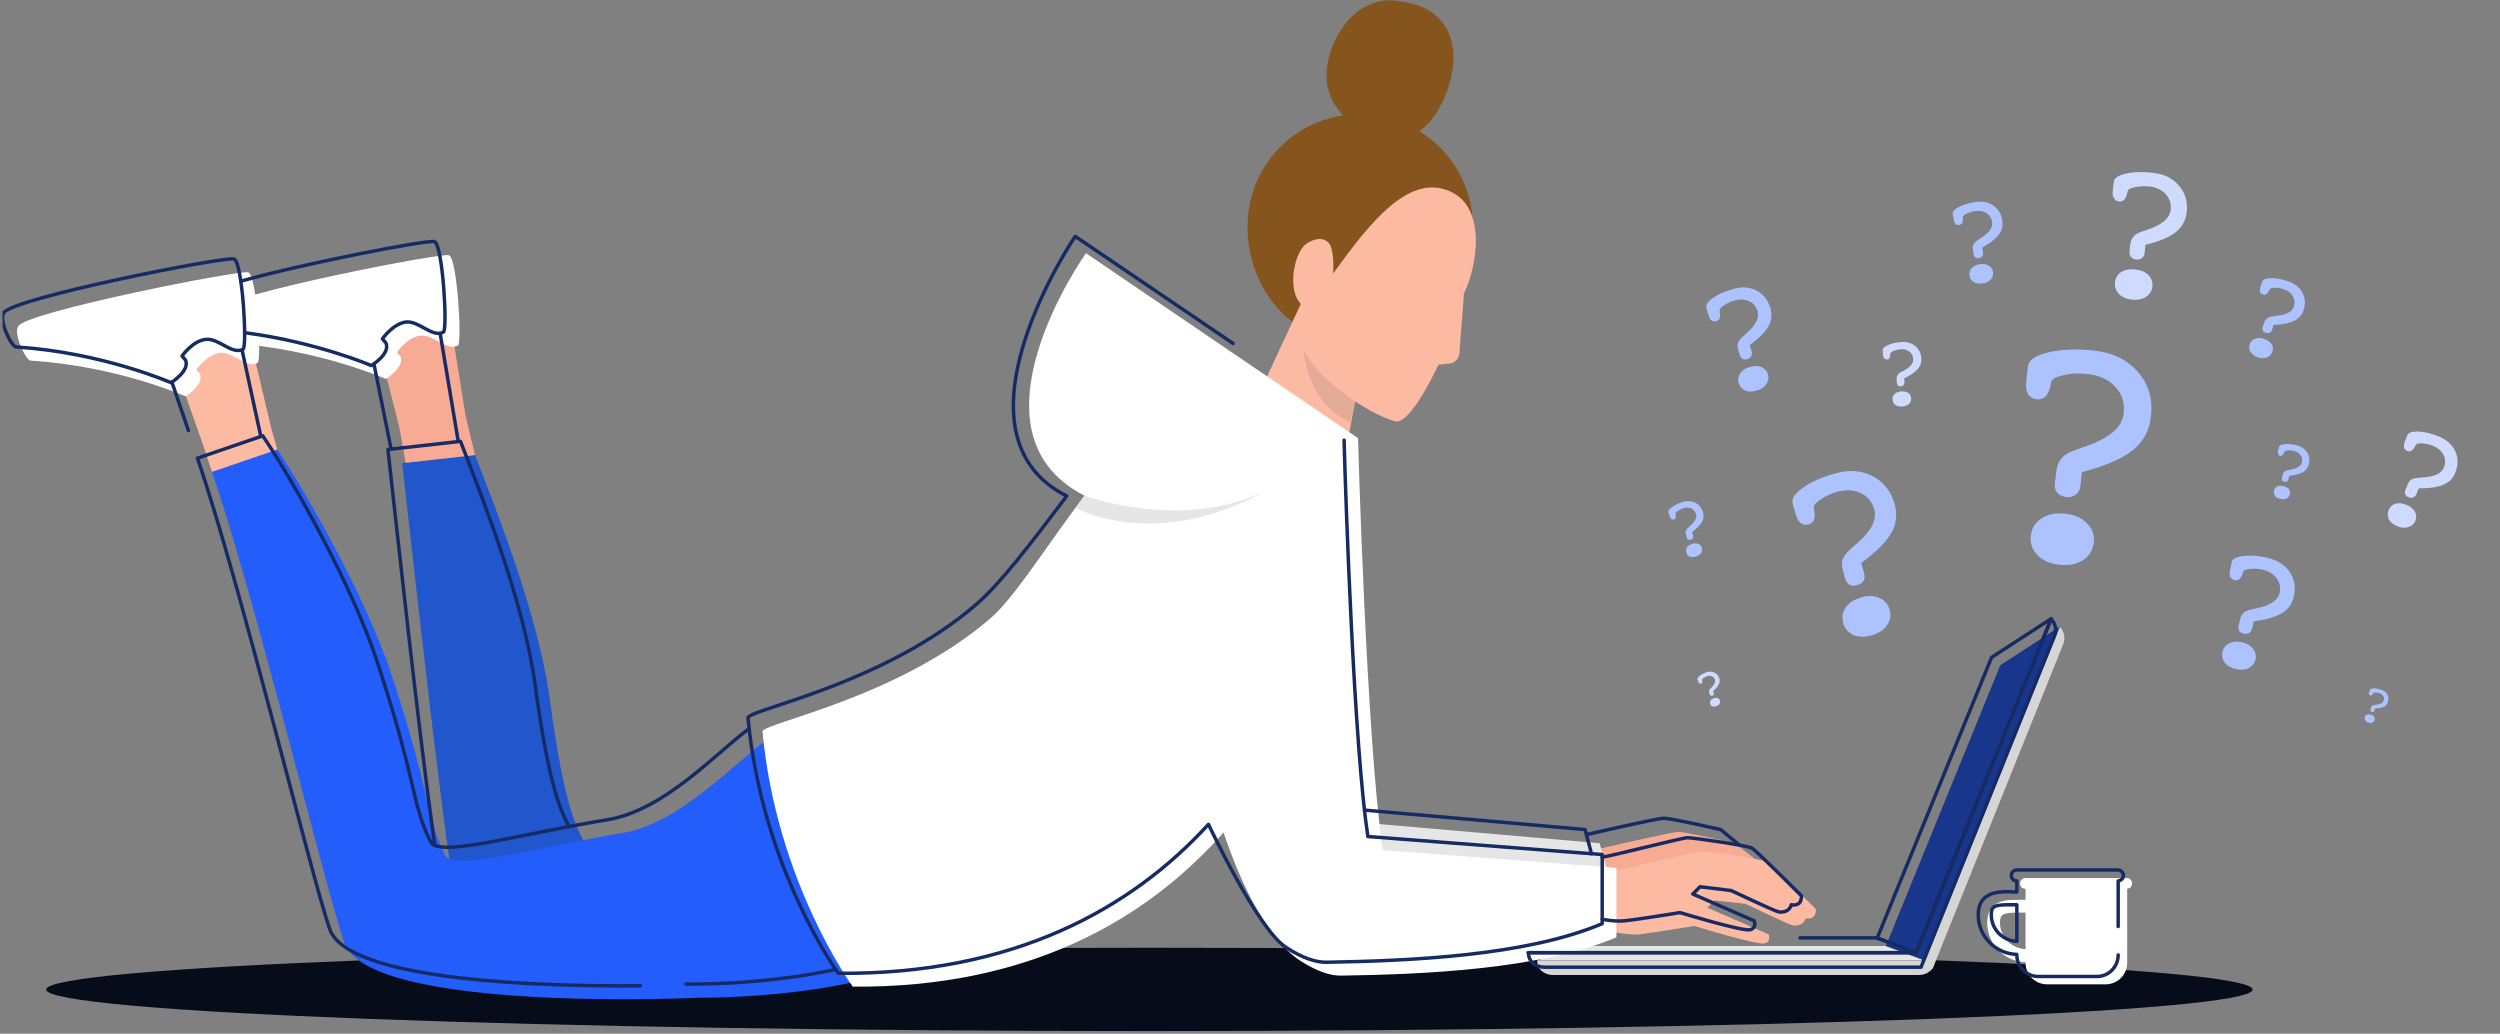 <svg version="1.2" xmlns="http://www.w3.org/2000/svg" viewBox="0 0 861 356" width="861" height="356"><rect x="0" y="0" width="861" height="356" fill="#808080" stroke="none"/><defs><clipPath clipPathUnits="userSpaceOnUse" id="cp1"><path d="m0.88 0.13h860.13v355h-860.13z"/></clipPath></defs><style>.a{fill:#060c19}.b{fill:#f7aa94}.c{fill:#e6e6e6}.d{fill:#86551d}.e{fill:#fcbaa2}.f{opacity:.1;fill:#121e40}.g{fill:#2156cc}.h{fill:#235dfb}.i{fill:#fff}.j{fill:#d6d6d6}.k{fill:#17368c}.l{fill:none;stroke:#162b64;stroke-linecap:round;stroke-linejoin:round;stroke-width:1.2}.m{fill:#adc3ff}.n{fill:#cedbff}</style><g clip-path="url(#cp1)"><path class="a" d="m395.8 355.1c209.9 0 380-6.4 380-14.3 0-7.9-170.1-14.4-380-14.4-209.8 0-379.9 6.5-379.9 14.4 0 7.9 170.1 14.3 379.9 14.3z"/><path class="b" d="m546.5 293.3c0 0 29.2-6.8 31.6-6.8 2.4 0 19.4 3.9 19.4 3.9l13.6 10.7-60.2 8.2-4.4-16z"/><path class="c" d="m455.1 183.6c2.6 17.2 10.6 68.6 17.5 100l78.3 6.8 5.8 19.9c0 0-21.5 5.4-51.5 17.7-14.6 6-28.4 2.6-48.8-7.4-34.4-16.8-39.4-160.1-1.3-137z"/><path class="d" d="m431.6 65.8c-6.6 20.3 3.9 44.2 24.3 50.8 20.4 6.7 42.9-6.4 49.5-26.7 6.6-20.2-4.6-42-25-48.6-20.4-6.7-42.2 4.3-48.8 24.5z"/><path class="e" d="m429.8 144.2c7.5 10.6 23.8 36.6 28.1 40.4l11.7-61.4-20.2-21.5c0 0-15.2 32.3-19.6 42.5z"/><path class="f" d="m449.8 109.6l20.2 12.8-4.9 23.1c-17-7.8-17.6-28.9-15.3-35.9z"/><path class="e" d="m460.4 92.5c11.8-16.4 24.4-31.5 37.4-27.2 15.2 4.9 10.6 27.5 6.4 35.7 0 0-5.2 14.8-5.5 15.8-0.9 2.6-2 5.6-3.3 8.8 0 0-9.5 20.8-14.9 19.5-7.4-1.9-23-11.6-29.7-21.5-5.1-7.5-4.9-12.3-3.3-17.1 0.2-0.7 5.7-4.5 9.2-9.1 1.3-1.7 2.6-3.4 3.7-4.9z"/><path class="e" d="m504.2 101l-1.6 20.7c-0.1 1.8-1.5 3.3-3.3 3.5l-6 0.6 10.9-24.8z"/><path class="e" d="m458.3 84.8c-0.7-1.9-3.5-4-8.3-0.9-4.8 3.1-7.7 19.8 0.8 22.5 8.5 2.8 9.6-16.2 7.5-21.6z"/><path class="d" d="m461 18.1c-4.8 13.1 0.4 24.2 12.3 28.5 11.8 4.3 20.3-2.3 25.1-15.3 4.7-13 2-25.1-9.9-29.4-11.8-4.3-22.8 3.2-27.5 16.2z"/><path class="d" d="m470.5 44.4c-5.7-2-9.9-5.7-12-10.6-2.2-4.9-2.2-10.7 0-16.8 2.2-6.1 5.9-11.1 10.5-14 4.8-3 10.1-3.7 15.5-1.9q0.4 0.1 0.7 0.2c5.5 2 9.2 5.8 10.8 11.1 1.5 5 1.1 10.9-1.2 17.3-4.8 13.1-13.1 18.4-23.6 15q-0.4-0.1-0.8-0.3z"/><path class="g" d="m204.7 299c-3.7-14.5-8.4-6.8-15.4-58.4-3.8-28.2-18-64-25.7-83.9l-25.1 2.8c5.1 44.5 16.4 150.1 21.8 168 7.5 24.8 48-13.9 44.4-28.5z"/><path class="h" d="m313.6 304.1c-4.7-24-8.5-57.5-41.3-53.6-10.6 1.3-33.5 32.4-58 36.4-31.3 5.2-58.2 13.3-61 7.6-6.8-13.3-4.6-20.4-18.7-62.9-8.3-24.7-27.3-59-39.1-76.8l-22.5 7.7c14.6 42.3 39.5 145.1 45.6 162.2 8.7 24.4 122.7 18.9 122.7 18.9 0 0 57.1 0.8 87.2-18.2 8.5-5.3-13.2-12.9-14.9-21.3z"/><path class="b" d="m160.4 143.5l-4.1-25.5-14.3-12.6-9.2 23.1 4.8 19 2.1 11.9 23.9-2.7z"/><path class="e" d="m87.9 124.2l-16.6-11.9-7.9 22.4 6.4 18.1 3.2 9.7 22.5-7.7-2-7z"/><path class="i" d="m157.7 119c1.5-0.7-0.2-30.2-3.1-31.1-2.9-0.9-76 13.4-79.3 18.5-1.8 2.6 2.6 11.7 4.3 11.8 29.7 1.9 53.3 12.3 53.3 12.3 0 0 6.6-4.1 5-7.8l-1.2-1.4c0 0 3.6-5.2 8.1-5.7 4.5-0.5 9 5.4 12.9 3.4z"/><path class="i" d="m88.7 125c1.5-0.8-0.2-30.2-3.2-31.2-2.9-0.9-75.9 13.5-79.2 18.5-1.8 2.7 2.6 11.8 4.2 11.9 29.8 1.8 53.4 12.3 53.4 12.3 0 0 6.6-4.1 4.9-7.8l-1.2-1.4c0 0 3.7-5.2 8.2-5.8 4.4-0.5 9 5.5 12.9 3.5z"/><path class="j" d="m666.3 330.8c0 3.1-2.5 5-5.5 5h-125.9c-3 0-5.5-1.9-5.5-5z"/><path class="c" d="m662.9 330.8l-13.4-5h-105.8l-14.4 5z"/><path class="j" d="m710.6 221.8l-44.8 111.3c-0.8 2.1-4 0.5-4 0.5l47.6-117.7c1.5 1.5 2 3.8 1.2 5.9z"/><path class="k" d="m709.4 215.8l-20.5 13.3-39.4 96.7 13.4 5z"/><path class="e" d="m522.3 304.4c0 0 25.4-3 26.7-3 1.3 0.1 35.2-8.2 37.1-8.2 1.9-0.1 20.9 2.7 22.3 3.6 1.4 0.9 17 16.3 17 16.3 0 0 0.4 3.8-3.6 3.2-0.5 2.2-2.9 2.7-4.4 2.4-1.6-0.4-16.2-7.4-16.2-7.4l-10.7-1.2-2.5 2.5 21.1 9.2c0 0 1.1 2.4-1.3 3.1-2.5 0.7-24.3-6-24.3-6 0 0-15.4 2.5-18.9 2.9-3.5 0.4-13.1-1.5-13.1-1.5l-27.9 10.6-1.3-26.5z"/><path class="i" d="m556.7 298.9l-80.5-6.1c-5.7-39.7-8.5-141.9-8.5-141.9l-93.7-63.7c0 0-43.7 61.5-0.5 83.5-12.8 16.9-23.9 34.8-32.1 42-31.6 27.4-77 35.9-78.8 39.1 4.7 51.9 31.1 88 31.1 88 60.3 0.5 101-22.9 127.7-53.1 6.9 20.6 16.2 37.5 26.3 44.1 5.7 3.7 10.5 5.3 14.2 5.2 28.2-0.4 68.6-2.1 94.8-13.2z"/><path class="c" d="m373.5 170.7c0 0 33.2 12.3 61.7-1.4 0 0-32.3 20.4-64.8 5.7l3.1-4.3z"/><path fill-rule="evenodd" class="i" d="m684.4 317.8c0-3.3 1.2-5.6 3.6-6.8 2-1.1 4.5-1.1 7-1.1q0.7 0 1.4 0c1 0 2 0 3 0q0.8 0 1.5 0c3.7 0 10.7 0 10.7 7.9 0 7.5-6.1 13.6-13.6 13.6-7.5 0-13.6-6.1-13.6-13.6zm15.1-3.5c-1 0-2.1 0-3.1 0q-0.7 0-1.4 0c-5.4 0-6.2 0.7-6.2 3.5 0 5 4.2 9.1 9.2 9.1 5.1 0 9.2-4.1 9.2-9.1 0-2.6-0.5-3.5-6.3-3.5q-0.7 0-1.4 0z"/><path class="i" d="m697.6 331.6c0 4.1 3.3 7.4 7.4 7.4h20.2c4.1 0 7.4-3.3 7.4-7.4v-27.8h-35z"/><path class="i" d="m695.7 304.2c0 1.1 0.8 1.9 1.9 1.9h34.8c1.1 0 1.9-0.8 1.9-1.9 0-1-0.8-1.8-1.9-1.8h-34.8c-1 0-1.9 0.8-1.9 1.8z"/><path fill-rule="evenodd" class="l" d="m546.5 287.4c0 0 24.2-5.6 26.6-5.6 2.4 0 19.5 3.9 19.5 3.9l6.4 5.3"/><path fill-rule="evenodd" class="l" d="m469.9 279l76 6.7 2.2 8.3"/><path fill-rule="evenodd" class="l" d="m195.9 284.6c-3-5.8-6.9-14.3-11.6-48.7-3.8-28.2-18-64-25.7-83.9l-25 2.8c3.6 32.1 10.5 96.3 16.1 136.2"/><path fill-rule="evenodd" class="l" d="m236.3 338.9c0 0 25.2 0.6 51.5-5"/><path fill-rule="evenodd" class="l" d="m257.9 251c-12 9-29.3 28.1-48.6 31.3-31.3 5.1-58.2 13.2-61 7.6-6.7-13.4-4.6-20.5-18.7-62.9-8.2-24.7-27.2-59.1-39.1-76.9l-22.5 7.7c14.6 42.4 39.5 145.1 45.6 162.3 6.5 17.9 73.8 19.7 106.9 19.4"/><path fill-rule="evenodd" class="l" d="m157.8 151.9l-6.2-37"/><path fill-rule="evenodd" class="l" d="m128.8 125.4l5.9 29.3"/><path fill-rule="evenodd" class="l" d="m89.8 150.2l-6.4-29.5"/><path fill-rule="evenodd" class="l" d="m59.2 131.6l5.7 16.7"/><path fill-rule="evenodd" class="l" d="m84.4 114.6c24.6 3.2 43.5 11.3 43.5 11.3 0 0 6.7-4.1 5-7.8l-1.2-1.4c0 0 3.6-5.2 8.1-5.8 4.5-0.5 9.1 5.5 12.9 3.5 1.5-0.8-0.2-30.2-3.1-31.2-2.2-0.7-44.4 7.4-66.5 13.6"/><path fill-rule="evenodd" class="l" d="m83.7 120.3c1.5-0.8-0.2-30.2-3.1-31.1-2.9-1-76 13.4-79.3 18.5-1.8 2.6 2.6 11.7 4.3 11.8 29.7 1.9 53.3 12.3 53.3 12.3 0 0 6.6-4.1 5-7.8l-1.2-1.4c0 0 3.6-5.2 8.1-5.7 4.5-0.6 9 5.4 12.9 3.4z"/><path fill-rule="evenodd" class="l" d="m526.3 328.1h133.6l-13.4-5.1h-26.6"/><path fill-rule="evenodd" class="l" d="m661.6 333.1l45.9-114c0.9-2.1 0.4-4.4-1.1-5.9l-46.5 114.9h-133.5c0 3.1 2.4 5 5.5 5 0 0 128.4 0 129.7 0z"/><path fill-rule="evenodd" class="l" d="m706.4 213.1l-20.5 13.3-39.4 96.7 13.4 5z"/><path fill-rule="evenodd" class="l" d="m551.8 295.2c1.4 0 27.4-6.6 29.3-6.7 1.9 0 20.9 2.7 22.3 3.6 1.5 0.9 17 16.4 17 16.4 0 0 0.4 3.8-3.5 3.1-0.5 2.3-3 2.8-4.5 2.4-1.6-0.4-16.2-7.3-16.2-7.3l-10.7-1.3-2.5 2.5 21.1 9.2c0 0 1.1 2.4-1.3 3.1-2.5 0.7-24.2-5.9-24.2-5.9 0 0-15.4 2.5-19 2.8-3.5 0.4-7.8-0.5-7.8-0.5"/><path fill-rule="evenodd" class="l" d="m424.7 118.3l-54.4-36.9c0 0-44.6 65.7-4.7 88.5l1.8 0.9c-12.6 16.7-22.9 30.2-31 37.2-31.6 27.4-77 36-78.8 39.1 4.8 52 31.1 88.1 31.1 88.1 60.2 0.5 100.8-22.1 127.5-51.3 0 0 16.8 35.8 26.6 42.3 5.6 3.7 10.4 5.3 14.2 5.2 28.1-0.5 68.5-2.1 94.8-13.3v-23.8l-80.7-6.2c-4.7-30.6-7.6-114.5-8.2-136.5"/><path fill-rule="evenodd" class="l" d="m729.5 328.9c0 4.1-3.3 7.4-7.3 7.4h-20.2c-4.1 0-7.4-3.3-7.4-7.4v-0.2c-7.3-0.2-13.3-6.2-13.3-13.6 0-3.3 1.2-5.6 3.6-6.8 2-1.1 4.6-1.2 7-1.2q0.7 0 1.5 0.1 0.6 0 1.2 0v-3.8c-1.1 0-1.9-0.8-1.9-1.9 0-1 0.8-1.9 1.9-1.9h34.8c1 0 1.9 0.9 1.9 1.9 0 1-0.8 1.8-1.8 1.9v15.7m-43.7-4c0 4.9 3.9 8.9 8.8 9.1v-12.6q-0.6 0-1.3 0-0.7 0-1.4 0c-5.4 0-6.1 0.7-6.1 3.5z"/><path class="m" d="m699.4 184.6q0.4-3.9 3.6-6 3.2-2.2 8.1-1.7 4.9 0.5 7.6 3.3 2.8 2.7 2.4 6.6-0.4 3.9-3.7 6.1-3.2 2.1-8.1 1.6-4.8-0.5-7.5-3.2-2.8-2.8-2.4-6.7zm8.7-21.6q0.3-3.1 1.6-4.8 1.2-1.7 4-2.8 1.7-0.7 4.9-1.8 12.1-4.2 12.8-11.3 0.6-5.4-2.9-9.1-3.5-3.8-9.7-4.4-4.1-0.5-7.6 0.3-3.6 0.7-4.5 1.9-0.2 0.4-0.5 1.7-1 5.2-4.7 4.8-1.9-0.2-3-1.7-0.9-1.5-0.7-3.8l0.6-5.8q0.3-3.2 6.9-4.8 6.5-1.6 15.6-0.7 9.8 1 15.3 7.3 5.6 6.3 4.6 15.3-0.7 7.2-6.2 11.7-5.4 4.4-17.6 7.6l-0.5 4.7q-0.2 1.9-1.5 3-1.4 1.1-3.3 0.9-2.1-0.3-3.2-1.5-1-1.2-0.8-3.2z"/><path class="m" d="m634.8 214.6q-0.8-2.9 0.8-5.3 1.7-2.5 5.3-3.5 3.6-1.1 6.3 0.1 2.8 1.2 3.6 4.1 0.8 2.9-0.9 5.3-1.7 2.5-5.3 3.5-3.5 1-6.3-0.1-2.7-1.3-3.5-4.1zm0-17.8q-0.7-2.3-0.3-3.9 0.5-1.6 2.1-3.1 1-1 3-2.7 7.4-6.4 5.9-11.7-1.2-4-4.7-5.6-3.5-1.7-8.1-0.4-3.1 0.9-5.4 2.4-2.3 1.5-2.6 2.6-0.1 0.3 0.1 1.4 0.8 4-1.9 4.8-1.5 0.4-2.6-0.4-1.2-0.8-1.7-2.6l-1.2-4.2q-0.7-2.4 3.5-5.4 4.2-3 10.9-4.9 7.3-2.1 13 0.8 5.7 2.9 7.7 9.6 1.5 5.3-1.1 10-2.7 4.7-10.4 10.4l1 3.5q0.4 1.4-0.2 2.6-0.7 1.1-2.2 1.5-1.5 0.5-2.6-0.1-1-0.6-1.5-2z"/><path class="n" d="m822.6 175.8q0.6-1.7 2.3-2.3 1.7-0.5 3.7 0.3 2.1 0.8 3 2.3 0.9 1.5 0.3 3.2-0.7 1.7-2.4 2.2-1.7 0.6-3.7-0.2-2.1-0.8-3-2.3-0.8-1.6-0.2-3.2zm6.4-8.5q0.5-1.3 1.2-2 0.8-0.5 2.2-0.7 0.8-0.1 2.3-0.2 5.9-0.4 7-3.5 0.9-2.3-0.2-4.3-1.1-2.1-3.7-3.1-1.8-0.7-3.4-0.8-1.7-0.1-2.2 0.3-0.2 0.2-0.5 0.7-1 2.2-2.6 1.6-0.8-0.3-1.1-1.1-0.2-0.8 0.1-1.8l1-2.5q0.5-1.3 3.6-1.3 3.1 0.1 6.9 1.6 4.2 1.6 5.9 5 1.7 3.5 0.2 7.3-1.1 3.1-4.1 4.4-2.9 1.3-8.6 1.3l-0.8 2q-0.3 0.8-1.1 1.1-0.7 0.3-1.5 0-0.9-0.3-1.2-1-0.3-0.7 0-1.5z"/><path class="m" d="m598.8 131.9q-0.5-1.8 0.5-3.3 1-1.6 3.3-2.2 2.3-0.7 4 0 1.7 0.7 2.3 2.5 0.5 1.8-0.6 3.4-1 1.6-3.3 2.2-2.2 0.7-3.9 0-1.8-0.8-2.3-2.6zm-0.1-11.2q-0.4-1.4-0.2-2.4 0.3-1 1.3-2 0.6-0.6 1.9-1.7 4.6-4.1 3.6-7.4-0.7-2.5-3-3.5-2.2-1-5.1-0.2-1.9 0.6-3.3 1.6-1.5 0.9-1.6 1.6-0.1 0.2 0 0.9 0.5 2.5-1.2 3-0.9 0.3-1.6-0.2-0.7-0.5-1-1.6l-0.8-2.7q-0.5-1.5 2.1-3.4 2.7-1.9 6.9-3.1 4.5-1.4 8.1 0.4 3.6 1.8 4.9 6 1 3.3-0.6 6.3-1.7 3-6.5 6.6l0.7 2.2q0.2 0.9-0.2 1.6-0.4 0.7-1.3 1-1 0.3-1.6-0.1-0.7-0.3-1-1.3z"/><path class="n" d="m728.4 97.3q0.2-2.3 2.1-3.6 2-1.2 4.8-0.9 3 0.3 4.6 1.9 1.6 1.7 1.4 4-0.3 2.3-2.3 3.6-1.9 1.2-4.8 0.9-2.8-0.3-4.4-1.9-1.6-1.7-1.4-4zm5.2-12.8q0.2-1.8 1-2.8 0.7-1 2.4-1.7 1-0.4 2.9-1 7.2-2.5 7.7-6.7 0.3-3.2-1.7-5.4-2.1-2.3-5.8-2.7-2.4-0.2-4.5 0.2-2.1 0.4-2.7 1.1-0.1 0.2-0.3 1-0.6 3.1-2.8 2.9-1.1-0.1-1.7-1.1-0.6-0.9-0.5-2.3l0.4-3.4q0.2-1.9 4.1-2.8 3.9-0.9 9.3-0.3 5.8 0.6 9 4.4 3.3 3.7 2.7 9.1-0.4 4.2-3.7 6.9-3.2 2.6-10.5 4.4l-0.3 2.8q-0.1 1.1-0.9 1.8-0.8 0.6-2 0.5-1.2-0.2-1.8-0.9-0.6-0.7-0.5-1.9z"/><path class="m" d="m765.4 224.5q0.5-2 2.3-2.9 1.9-1 4.4-0.4 2.6 0.6 3.8 2.2 1.3 1.6 0.9 3.7-0.5 2-2.4 3-1.8 0.9-4.4 0.3-2.5-0.5-3.8-2.2-1.2-1.6-0.8-3.7zm6-10.8q0.4-1.7 1.1-2.5 0.8-0.8 2.4-1.2 0.9-0.2 2.7-0.6 6.7-1.5 7.5-5.2 0.6-2.8-1-5-1.6-2.2-4.8-3-2.1-0.5-4.1-0.3-1.9 0.2-2.5 0.7-0.1 0.2-0.3 0.9-0.9 2.7-2.8 2.3-1.1-0.3-1.5-1.1-0.4-0.9-0.1-2.1l0.6-3q0.4-1.7 4-2.1 3.6-0.5 8.3 0.6 5.1 1.2 7.6 4.8 2.6 3.7 1.5 8.5-0.8 3.7-4 5.7-3.2 2-9.8 2.9l-0.6 2.5q-0.2 1-1 1.5-0.8 0.4-1.8 0.2-1.1-0.2-1.6-0.9-0.4-0.8-0.2-1.8z"/><path class="m" d="m678.3 94.9q-0.2-1.5 0.7-2.5 1-1.1 2.8-1.4 1.9-0.3 3.1 0.5 1.3 0.7 1.5 2.2 0.2 1.5-0.8 2.6-1 1.1-2.8 1.3-1.8 0.3-3.1-0.5-1.2-0.8-1.4-2.2zm1.2-8.7q-0.2-1.2 0.1-1.9 0.3-0.7 1.2-1.4 0.6-0.4 1.7-1.1 4-2.6 3.6-5.3-0.3-2-1.9-3.1-1.6-1-3.9-0.7-1.6 0.2-2.8 0.8-1.3 0.6-1.5 1.1 0 0.2 0 0.7 0.1 2-1.3 2.2-0.7 0.1-1.2-0.4-0.5-0.4-0.6-1.3l-0.4-2.2q-0.1-1.2 2.1-2.3 2.3-1.2 5.7-1.7 3.6-0.6 6.2 1.2 2.6 1.8 3.1 5.2 0.4 2.7-1.2 4.8-1.6 2.2-5.7 4.4l0.2 1.8q0.2 0.7-0.2 1.2-0.4 0.6-1.2 0.7-0.8 0.1-1.3-0.3-0.4-0.3-0.5-1.1z"/><path class="m" d="m774.8 118.6q0.4-1.4 1.8-1.9 1.4-0.6 3.1 0 1.8 0.6 2.6 1.8 0.8 1.2 0.3 2.6-0.5 1.5-1.9 2-1.3 0.5-3.1 0-1.7-0.6-2.5-1.9-0.8-1.2-0.3-2.6zm4.9-7.2q0.4-1.2 1-1.7 0.6-0.5 1.7-0.7 0.7-0.1 2-0.3 4.7-0.5 5.6-3.1 0.6-2-0.4-3.6-0.9-1.7-3.2-2.4-1.4-0.5-2.8-0.5-1.4 0-1.8 0.4-0.1 0.1-0.3 0.5-0.8 1.9-2.2 1.4-0.7-0.2-0.9-0.8-0.2-0.7 0-1.5l0.7-2.1q0.4-1.1 2.9-1.2 2.6-0.1 5.8 1 3.6 1.2 5.1 3.9 1.5 2.8 0.5 6-0.9 2.6-3.3 3.8-2.3 1.2-7.1 1.4l-0.5 1.7q-0.2 0.7-0.8 1-0.6 0.3-1.3 0-0.8-0.2-1.1-0.7-0.2-0.6 0-1.3z"/><path class="n" d="m589 242.5q-0.2-0.6 0.1-1.2 0.3-0.5 1-0.8 0.8-0.3 1.4-0.1 0.6 0.2 0.8 0.8 0.2 0.6-0.1 1.2-0.3 0.5-1.1 0.8-0.7 0.3-1.3 0.1-0.6-0.2-0.8-0.8zm-0.3-3.8q-0.2-0.5-0.1-0.8 0-0.4 0.4-0.7 0.2-0.2 0.6-0.6 1.4-1.5 1-2.6-0.3-0.8-1.1-1.1-0.7-0.3-1.7 0-0.6 0.3-1.1 0.6-0.5 0.4-0.5 0.6 0 0.1 0 0.3 0.3 0.8-0.3 1-0.3 0.2-0.6 0-0.2-0.1-0.3-0.5l-0.4-0.9q-0.2-0.5 0.7-1.2 0.8-0.7 2.2-1.2 1.5-0.6 2.8 0 1.3 0.5 1.8 1.9 0.4 1.1-0.1 2.1-0.5 1.1-2 2.4l0.2 0.7q0.2 0.3 0 0.6-0.1 0.2-0.4 0.3-0.3 0.1-0.5 0-0.3-0.1-0.4-0.4z"/><path class="n" d="m651.8 137.6q-0.1-1.1 0.7-1.9 0.8-0.8 2.3-0.9 1.4-0.1 2.4 0.5 0.9 0.7 1 1.8 0.1 1.2-0.7 2-0.9 0.8-2.3 0.9-1.4 0.1-2.4-0.5-0.9-0.7-1-1.9zm1.4-6.7q-0.1-1 0.2-1.5 0.3-0.6 1-1.1 0.5-0.2 1.4-0.7 3.3-1.9 3.1-4-0.1-1.6-1.3-2.5-1.3-1-3.1-0.8-1.2 0.1-2.2 0.5-1 0.4-1.2 0.8-0.1 0.1-0.1 0.5 0 1.6-1.1 1.7-0.6 0-1-0.4-0.3-0.4-0.4-1.1l-0.1-1.7q-0.1-0.9 1.7-1.7 1.9-0.9 4.6-1.1 2.9-0.2 4.8 1.3 2 1.6 2.2 4.3 0.2 2.1-1.2 3.7-1.4 1.6-4.7 3.2l0.1 1.4q0 0.5-0.3 0.9-0.4 0.4-1 0.5-0.6 0-0.9-0.3-0.4-0.3-0.4-0.9z"/><path class="m" d="m783.2 169q0.2-1 1.1-1.5 0.9-0.4 2.1-0.1 1.2 0.3 1.9 1.1 0.6 0.8 0.3 1.8-0.2 0.9-1.1 1.4-0.9 0.4-2.2 0.1-1.2-0.2-1.8-1-0.6-0.9-0.3-1.8zm2.9-5.3q0.2-0.8 0.6-1.2 0.4-0.4 1.1-0.5 0.5-0.2 1.3-0.3 3.3-0.7 3.7-2.5 0.3-1.4-0.5-2.4-0.7-1.1-2.3-1.5-1-0.2-2-0.2-0.9 0.1-1.2 0.4 0 0.1-0.2 0.4-0.4 1.3-1.3 1.1-0.5-0.1-0.7-0.6-0.2-0.4-0.1-1l0.4-1.4q0.2-0.9 1.9-1 1.7-0.2 4 0.3 2.5 0.6 3.7 2.4 1.2 1.8 0.7 4.1-0.5 1.8-2 2.8-1.6 0.9-4.8 1.3l-0.3 1.2q-0.1 0.5-0.5 0.7-0.4 0.3-0.9 0.1-0.5-0.1-0.7-0.4-0.2-0.4-0.1-0.9z"/><path class="m" d="m814.4 247q0.2-0.6 0.8-0.9 0.6-0.2 1.4 0 0.7 0.3 1.1 0.8 0.3 0.5 0.1 1.1-0.2 0.6-0.8 0.9-0.5 0.2-1.3 0-0.7-0.3-1.1-0.8-0.3-0.5-0.2-1.1zm2.1-3.2q0.2-0.5 0.4-0.7 0.3-0.2 0.8-0.3 0.3-0.1 0.8-0.1 2.1-0.3 2.4-1.4 0.3-0.9-0.1-1.6-0.5-0.7-1.4-1-0.7-0.2-1.3-0.2-0.6 0-0.7 0.2-0.1 0-0.2 0.2-0.3 0.8-0.9 0.6-0.3-0.1-0.4-0.3-0.1-0.3 0-0.7l0.3-0.9q0.1-0.5 1.2-0.5 1.1-0.1 2.5 0.4 1.6 0.5 2.3 1.6 0.6 1.2 0.2 2.6-0.3 1.2-1.4 1.7-1 0.5-3 0.6l-0.3 0.8q0 0.3-0.3 0.4-0.3 0.1-0.6 0-0.3-0.1-0.4-0.3-0.1-0.2 0-0.5z"/><path class="m" d="m580.8 190.3q-0.3-1 0.2-1.8 0.5-0.8 1.8-1.2 1.2-0.4 2.1 0 0.9 0.4 1.2 1.3 0.3 1-0.2 1.9-0.6 0.8-1.8 1.2-1.2 0.3-2.1 0-1-0.4-1.2-1.4zm-0.1-6q-0.3-0.8-0.2-1.3 0.2-0.6 0.7-1.1 0.4-0.3 1-0.9 2.5-2.2 1.9-4-0.4-1.3-1.6-1.9-1.2-0.5-2.7-0.1-1.1 0.4-1.8 0.9-0.8 0.5-0.9 0.9 0 0.1 0 0.5 0.3 1.3-0.6 1.6-0.5 0.1-0.9-0.1-0.3-0.3-0.5-0.9l-0.5-1.4q-0.2-0.8 1.2-1.8 1.4-1.1 3.6-1.8 2.5-0.7 4.4 0.2 2 1 2.7 3.2 0.5 1.8-0.3 3.4-0.9 1.6-3.5 3.6l0.4 1.1q0.1 0.5-0.1 0.9-0.2 0.4-0.7 0.6-0.5 0.1-0.9-0.1-0.3-0.2-0.5-0.7z"/></g></svg>